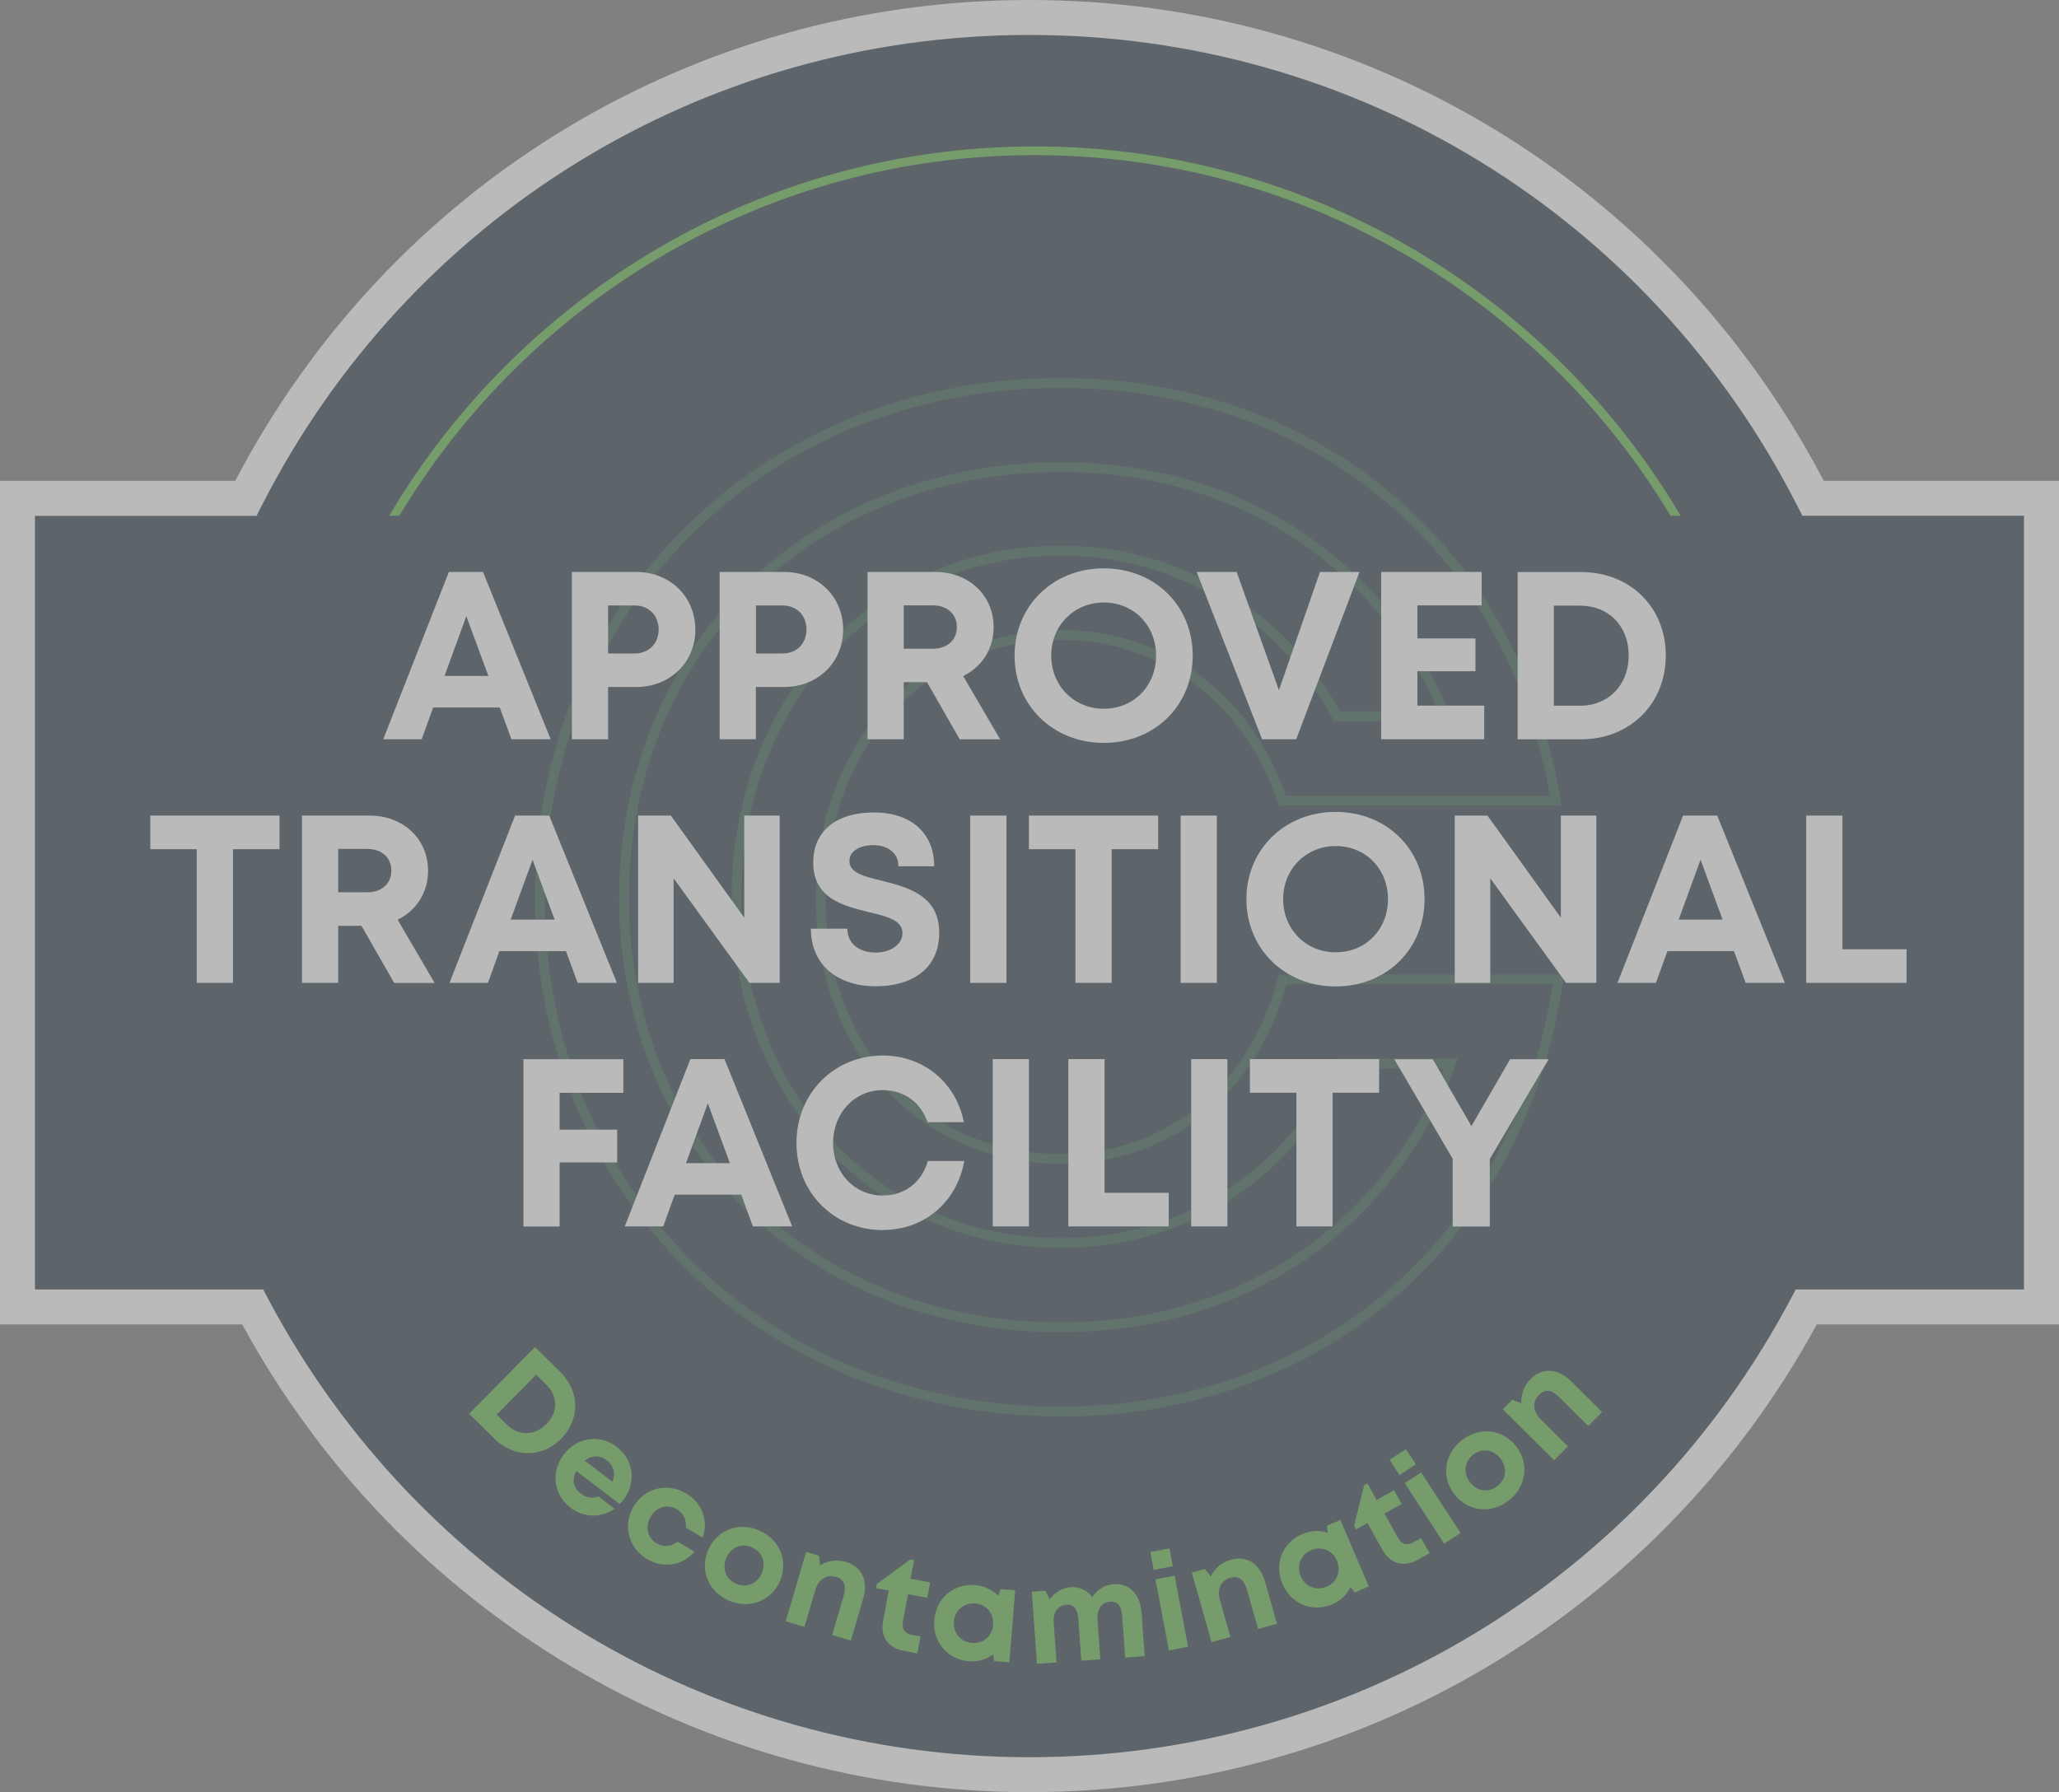 <?xml version="1.0" encoding="UTF-8"?>
<svg id="Design" xmlns="http://www.w3.org/2000/svg" viewBox="0 0 229.77 200.01">
  <rect x="0" y="0" width="229.77" height="200.01" fill="#808080" stroke="none"/>
  <defs>
    <style>
      .cls-1 {
        fill: #354653;
      }

      .cls-2 {
        fill: #fff;
      }

      .cls-3 {
        opacity: .46;
      }

      .cls-4 {
        fill: #6abe55;
      }

      .cls-5 {
        opacity: .22;
      }
    </style>
  </defs>
  <g class="cls-3">
    <path class="cls-1" d="M227.82,55.61h-25.48C186.13,23.77,153.06,1.95,114.88,1.95S43.63,23.77,27.43,55.61H1.95v90.25h26.25c16.46,31.05,49.1,52.2,86.68,52.2s70.23-21.15,86.68-52.2h26.25V55.61Z"/>
    <path class="cls-2" d="M3.9,143.91h25.47l.55,1.04c16.73,31.56,49.28,51.16,84.96,51.16s68.23-19.6,84.96-51.16l.55-1.04h25.47V57.56h-24.73l-.54-1.07C184.09,24.06,151.25,3.9,114.88,3.9S45.67,24.06,29.17,56.5l-.54,1.07H3.9v86.35ZM114.88,200.01c-36.73,0-70.29-19.97-87.85-52.2H0V53.66h26.25C43.59,20.53,77.44,0,114.88,0s71.29,20.53,88.64,53.66h26.25v94.15h-27.03c-17.56,32.23-51.12,52.2-87.85,52.2Z"/>
    <g class="cls-5">
      <path class="cls-4" d="M118.34,158.07c-33.43,0-58.64-24.87-58.64-57.85s25.21-58.03,58.64-58.03c28.87,0,51.29,18.91,55.8,47.07l.1.64h-31.53l-.13-.37c-3.75-11.17-13.01-18.11-24.17-18.11-15.23,0-26.28,12.12-26.28,28.81s11.05,28.56,26.28,28.56c11.68,0,21.17-7.7,24.18-19.62l.1-.41h31.85l-.09.63c-4.21,29.13-26.76,48.7-56.12,48.7ZM118.34,43.29c-32.81,0-57.55,24.48-57.55,56.93s24.74,56.76,57.55,56.76c28.58,0,50.58-18.91,54.94-47.13h-29.72c-3.25,12.19-13.08,20.04-25.14,20.04-15.86,0-27.37-12.47-27.37-29.66s11.51-29.91,27.37-29.91c11.53,0,21.1,7.07,25.08,18.48h29.45c-4.65-27.25-26.51-45.51-54.61-45.51ZM118.34,148.68c-13.73,0-26.27-4.92-35.3-13.84-8.99-8.88-13.95-21.18-13.95-34.61s4.96-25.87,13.95-34.78c9.02-8.94,21.56-13.86,35.29-13.86,11.91,0,22.62,3.74,30.99,10.82,5.51,4.66,9.71,10.5,12.49,17.33l.31.75h-13.23l-.16-.29c-2.48-4.53-5.76-8.36-9.75-11.37-5.92-4.46-13.03-6.82-20.58-6.82-20.34,0-35.67,16.43-35.67,38.21,0,10.38,3.54,19.92,9.95,26.88,6.6,7.15,15.73,11.08,25.72,11.08,7.98,0,15.36-2.58,21.34-7.46,4.01-3.27,7.2-7.4,9.47-12.26l.15-.32h13.32l-.27.74c-2.73,7.38-7.02,13.64-12.75,18.62-8.41,7.31-19.24,11.17-31.34,11.17ZM118.34,52.68c-13.44,0-25.7,4.81-34.52,13.54-8.79,8.7-13.63,20.77-13.63,34s4.84,25.16,13.62,33.83c8.83,8.72,21.09,13.53,34.53,13.53,11.83,0,22.41-3.77,30.62-10.9,5.39-4.69,9.48-10.55,12.16-17.44h-11.04c-2.33,4.88-5.57,9.03-9.62,12.33-6.18,5.04-13.8,7.7-22.04,7.7-10.3,0-19.72-4.06-26.53-11.44-6.61-7.16-10.25-16.97-10.25-27.62,0-22.41,15.81-39.31,36.77-39.31,7.79,0,15.13,2.44,21.24,7.04,4.04,3.04,7.36,6.89,9.9,11.44h10.95c-2.71-6.35-6.69-11.78-11.87-16.15-8.17-6.91-18.64-10.56-30.28-10.56Z"/>
    </g>
    <g>
      <path class="cls-4" d="M62.63,160.56c-2.13,2.16-5.28,2.16-7.46,0l-2.82-2.78,7.35-7.44,2.82,2.78c2.19,2.16,2.23,5.29.11,7.44ZM60.98,158.93c1.29-1.31,1.3-3.1.02-4.36l-1.17-1.15-4.4,4.46,1.17,1.15c1.28,1.26,3.09,1.2,4.37-.1Z"/>
      <path class="cls-4" d="M69.16,167.86l-4.86-3.7c-.52.99-.31,1.91.54,2.55.6.46,1.31.55,1.93.29l1.82,1.39c-1.53,1.04-3.44,1-4.93-.13-1.89-1.44-2.21-4-.75-5.93,1.47-1.93,4.01-2.31,5.91-.86,1.97,1.5,2.17,4.05.76,5.9-.13.17-.27.33-.42.48ZM65.25,163.01l3.11,2.37c.35-.97.11-1.83-.67-2.42-.77-.59-1.66-.56-2.44.05Z"/>
      <path class="cls-4" d="M72.22,174c-2.09-1.23-2.75-3.78-1.52-5.86s3.74-2.72,5.85-1.48c1.8,1.06,2.53,3.02,1.86,4.93l-1.87-1.1c.1-.86-.29-1.63-1.04-2.07-1.02-.6-2.27-.23-2.9.85-.63,1.08-.35,2.37.66,2.97.76.45,1.61.38,2.36-.18l1.89,1.11c-1.35,1.56-3.48,1.9-5.29.84h0Z"/>
      <path class="cls-4" d="M79.03,172.98c.98-2.25,3.41-3.17,5.7-2.17,2.28.99,3.27,3.41,2.3,5.65-.97,2.23-3.42,3.16-5.7,2.17-2.29-1-3.27-3.42-2.3-5.65ZM85,175.58c.52-1.2.06-2.38-1.09-2.89-1.15-.5-2.33-.03-2.85,1.17s-.06,2.38,1.09,2.89c1.15.5,2.33.03,2.86-1.17Z"/>
      <path class="cls-4" d="M96.33,178.4l-1.38,4.69-2.09-.62,1.28-4.35c.34-1.17.07-1.86-.84-2.13-1.08-.32-1.96.26-2.33,1.5l-1.2,4.07-2.09-.62,2.28-7.74,1.44.42.12,1.08c.79-.52,1.85-.69,2.9-.38,1.76.52,2.49,2.12,1.91,4.08Z"/>
      <path class="cls-4" d="M102.72,182.61l-.36,1.91-1.52-.28c-1.74-.33-2.62-1.6-2.29-3.36l.63-3.37-1.43-.27.09-.46,3.75-2.74.41.08-.39,2.07,2.19.41-.32,1.72-2.15-.4-.58,3.09c-.14.77.21,1.29,1,1.44l.97.18Z"/>
      <path class="cls-4" d="M113.29,177.48l-.65,8.04-1.7-.14-.13-.73c-.74.55-1.67.83-2.68.75-2.42-.2-4.07-2.17-3.87-4.6.2-2.42,2.14-4.09,4.56-3.9,1.03.08,1.92.52,2.56,1.2l.29-.75,1.62.13ZM110.83,181.33c.1-1.26-.75-2.28-2.01-2.38-1.26-.1-2.27.77-2.37,2.03-.1,1.26.75,2.28,2.01,2.38,1.26.1,2.27-.76,2.37-2.03Z"/>
      <path class="cls-4" d="M127.38,179.78l.36,5.05-2.18.16-.34-4.69c-.08-1.07-.54-1.61-1.33-1.55-.97.07-1.5.83-1.41,2.09l.31,4.35-2.12.15-.34-4.69c-.08-1.07-.53-1.61-1.31-1.56-.98.07-1.52.83-1.43,2.09l.31,4.35-2.18.16-.58-8.05,1.52-.11.48.97c.52-.76,1.37-1.29,2.32-1.36,1.02-.07,1.91.34,2.43,1.12.49-.82,1.38-1.39,2.4-1.47,1.67-.12,2.93,1.1,3.06,2.99Z"/>
      <path class="cls-4" d="M128.37,173.21l2.13-.4.38,1.99-2.13.4-.38-1.99ZM128.94,176.26l2.14-.41,1.5,7.93-2.14.41-1.5-7.93Z"/>
      <path class="cls-4" d="M141.17,176.51l1.33,4.7-2.1.59-1.24-4.36c-.33-1.17-.94-1.61-1.85-1.36-1.08.31-1.52,1.27-1.17,2.52l1.16,4.08-2.1.59-2.2-7.76,1.44-.41.68.84c.39-.87,1.19-1.57,2.25-1.87,1.77-.5,3.23.46,3.79,2.43Z"/>
      <path class="cls-4" d="M149.58,169.63l3.16,7.42-1.57.67-.46-.59c-.4.83-1.09,1.51-2.03,1.91-2.23.95-4.61-.03-5.57-2.27-.95-2.24,0-4.62,2.23-5.57.95-.41,1.94-.43,2.83-.13l-.09-.8,1.5-.64ZM149.2,174.18c-.5-1.17-1.72-1.67-2.89-1.17s-1.65,1.73-1.16,2.9,1.72,1.67,2.89,1.17,1.65-1.73,1.15-2.9Z"/>
      <path class="cls-4" d="M158.58,171.64l.95,1.7-1.35.75c-1.55.86-3.03.44-3.91-1.12l-1.67-3-1.27.71-.23-.41,1.13-4.51.36-.2,1.03,1.84,1.94-1.08.85,1.53-1.91,1.07,1.53,2.75c.38.68.99.85,1.68.47l.87-.48Z"/>
      <path class="cls-4" d="M155.07,162.92l1.82-1.19,1.11,1.7-1.82,1.19-1.11-1.7ZM156.76,165.52l1.83-1.19,4.4,6.76-1.83,1.19-4.4-6.76Z"/>
      <path class="cls-4" d="M162.32,166.79c-1.51-1.92-1.17-4.5.8-6.05,1.96-1.54,4.55-1.27,6.06.66,1.5,1.91,1.16,4.51-.8,6.05-1.96,1.54-4.56,1.26-6.06-.66ZM167.44,162.77c-.81-1.03-2.07-1.19-3.06-.41-.99.78-1.13,2.04-.33,3.07.81,1.03,2.07,1.19,3.06.41.99-.78,1.13-2.04.33-3.07Z"/>
      <path class="cls-4" d="M175.31,154.14l3.47,3.45-1.54,1.55-3.22-3.2c-.86-.86-1.61-.95-2.27-.28-.79.8-.71,1.85.21,2.77l3.01,2.99-1.54,1.55-5.72-5.69,1.06-1.06,1.01.4c-.08-.95.27-1.96,1.04-2.73,1.3-1.3,3.05-1.18,4.5.26Z"/>
    </g>
    <g>
      <path class="cls-2" d="M55.77,78.96h-7.43l-1.28,3.54h-4.29l7.32-18.67h3.81l7.55,18.67h-4.38l-1.3-3.54ZM49.6,75.44h4.9l-2.46-6.68-2.44,6.68Z"/>
      <path class="cls-2" d="M77.6,70.25c0,3.68-2.84,6.42-6.59,6.42h-3.15v5.83h-4.04v-18.67h7.18c3.74,0,6.59,2.74,6.59,6.42ZM73.5,70.25c0-1.55-1.07-2.68-2.67-2.68h-2.97v5.36h2.97c1.6,0,2.67-1.13,2.67-2.68Z"/>
      <path class="cls-2" d="M94.09,70.25c0,3.68-2.84,6.42-6.59,6.42h-3.15v5.83h-4.04v-18.67h7.19c3.74,0,6.59,2.74,6.59,6.42ZM90,70.25c0-1.55-1.07-2.68-2.67-2.68h-2.97v5.36h2.97c1.6,0,2.67-1.13,2.67-2.68Z"/>
      <path class="cls-2" d="M103.44,76.13h-2.59v6.37h-4.04v-18.67h7.54c3.74,0,6.53,2.58,6.53,6.18,0,2.44-1.34,4.44-3.4,5.44l4.13,7.06h-4.51l-3.65-6.37ZM100.85,72.4h3.23c1.69,0,2.7-1.02,2.7-2.42s-1.01-2.42-2.7-2.42h-3.23v4.83Z"/>
      <path class="cls-2" d="M113.22,73.17c0-5.54,4.27-9.74,9.96-9.74s9.92,4.18,9.92,9.74-4.24,9.74-9.92,9.74-9.96-4.2-9.96-9.74ZM129.01,73.17c0-3.39-2.5-5.93-5.83-5.93s-5.87,2.57-5.87,5.93,2.54,5.93,5.87,5.93,5.83-2.54,5.83-5.93Z"/>
      <path class="cls-2" d="M151.71,63.83l-7.06,18.67h-3.81l-7.3-18.67h4.46l4.72,13.2,4.58-13.2h4.41Z"/>
      <path class="cls-2" d="M165.63,78.74v3.76h-11.5v-18.67h11.21v3.73h-7.17v3.69h6.48v3.66h-6.48v3.84h7.46Z"/>
      <path class="cls-2" d="M185.89,73.15c0,5.41-4,9.36-9.47,9.36h-7.06v-18.67h7.06c5.49,0,9.47,3.92,9.47,9.31ZM181.75,73.15c0-3.29-2.23-5.56-5.43-5.56h-2.92v11.17h2.92c3.21,0,5.43-2.34,5.43-5.61Z"/>
      <path class="cls-2" d="M31.19,94.77h-5.19v14.92h-4.04v-14.92h-5.19v-3.75h14.42v3.75Z"/>
      <path class="cls-2" d="M40.33,103.32h-2.59v6.37h-4.04v-18.67h7.54c3.74,0,6.53,2.58,6.53,6.18,0,2.44-1.34,4.44-3.4,5.44l4.13,7.06h-4.51l-3.65-6.37ZM37.74,99.58h3.23c1.69,0,2.7-1.02,2.7-2.42s-1.01-2.42-2.7-2.42h-3.23v4.83Z"/>
      <path class="cls-2" d="M63.16,106.15h-7.43l-1.28,3.54h-4.29l7.32-18.67h3.81l7.55,18.67h-4.38l-1.3-3.54ZM56.99,102.63h4.9l-2.46-6.68-2.44,6.68Z"/>
      <path class="cls-2" d="M87.01,91.02v18.67h-3.38l-8.46-11.67v11.67h-3.96v-18.67h3.65l8.19,11.39v-11.39h3.96Z"/>
      <path class="cls-2" d="M90.49,103.64h4.07c0,1.8,1.49,2.67,3.14,2.67,1.52,0,3.01-.8,3.01-2.19s-1.7-1.85-3.73-2.32c-2.81-.69-6.23-1.51-6.23-5.53,0-3.58,2.64-5.6,6.77-5.6s6.73,2.29,6.73,6.01h-3.99c0-1.61-1.33-2.36-2.84-2.36-1.31,0-2.63.56-2.63,1.78,0,1.31,1.62,1.71,3.6,2.19,2.85.72,6.42,1.61,6.42,5.79s-3.21,5.99-7.08,5.99c-4.29,0-7.24-2.41-7.24-6.42Z"/>
      <path class="cls-2" d="M108.27,91.02h4.04v18.67h-4.04v-18.67Z"/>
      <path class="cls-2" d="M129.24,94.77h-5.19v14.92h-4.04v-14.92h-5.19v-3.75h14.42v3.75Z"/>
      <path class="cls-2" d="M131.75,91.02h4.04v18.67h-4.04v-18.67Z"/>
      <path class="cls-2" d="M139.09,100.35c0-5.54,4.27-9.74,9.96-9.74s9.92,4.18,9.92,9.74-4.24,9.74-9.92,9.74-9.96-4.2-9.96-9.74ZM154.89,100.35c0-3.39-2.5-5.93-5.83-5.93s-5.87,2.57-5.87,5.93,2.54,5.93,5.87,5.93,5.83-2.54,5.83-5.93Z"/>
      <path class="cls-2" d="M178.14,91.02v18.67h-3.38l-8.46-11.67v11.67h-3.96v-18.67h3.65l8.19,11.39v-11.39h3.96Z"/>
      <path class="cls-2" d="M193.5,106.15h-7.43l-1.28,3.54h-4.29l7.32-18.67h3.81l7.55,18.67h-4.38l-1.3-3.54ZM187.33,102.63h4.9l-2.46-6.68-2.44,6.68Z"/>
      <path class="cls-2" d="M212.76,105.94v3.75h-11.2v-18.67h4.04v14.92h7.16Z"/>
      <path class="cls-2" d="M62.45,121.96v4.11h6.42v3.66h-6.42v7.15h-4.04v-18.67h11.15v3.75h-7.11Z"/>
      <path class="cls-2" d="M82.72,133.33h-7.43l-1.28,3.54h-4.29l7.32-18.67h3.81l7.55,18.67h-4.38l-1.3-3.54ZM76.55,129.81h4.9l-2.46-6.68-2.44,6.68Z"/>
      <path class="cls-2" d="M98.52,137.28c-5.48,0-9.64-4.2-9.64-9.72s4.16-9.76,9.64-9.76c4.54,0,8.17,3.01,9.04,7.44h-4.05c-.76-2.2-2.63-3.58-4.99-3.58-3.16,0-5.55,2.55-5.55,5.9s2.39,5.86,5.55,5.86c2.46,0,4.35-1.48,5.02-3.85h4.07c-.84,4.62-4.47,7.7-9.09,7.7h0Z"/>
      <path class="cls-2" d="M110.78,118.2h4.04v18.67h-4.04v-18.67Z"/>
      <path class="cls-2" d="M130.42,133.12v3.75h-11.2v-18.67h4.04v14.92h7.16Z"/>
      <path class="cls-2" d="M132.93,118.2h4.04v18.67h-4.04v-18.67Z"/>
      <path class="cls-2" d="M153.9,121.95h-5.19v14.92h-4.04v-14.92h-5.19v-3.75h14.42v3.75Z"/>
      <path class="cls-2" d="M166.25,129.34v7.54h-4.14v-7.56l-6.52-11.11h4.3l4.31,7.47,4.32-7.47h4.3l-6.57,11.14Z"/>
    </g>
    <path class="cls-4" d="M44.56,57.56c14.47-24.09,40.84-40.25,70.93-40.25s56.46,16.16,70.93,40.25h1.13c-14.57-24.65-41.41-41.22-72.06-41.22s-57.48,16.57-72.06,41.22h1.13Z"/>
  </g>
</svg>